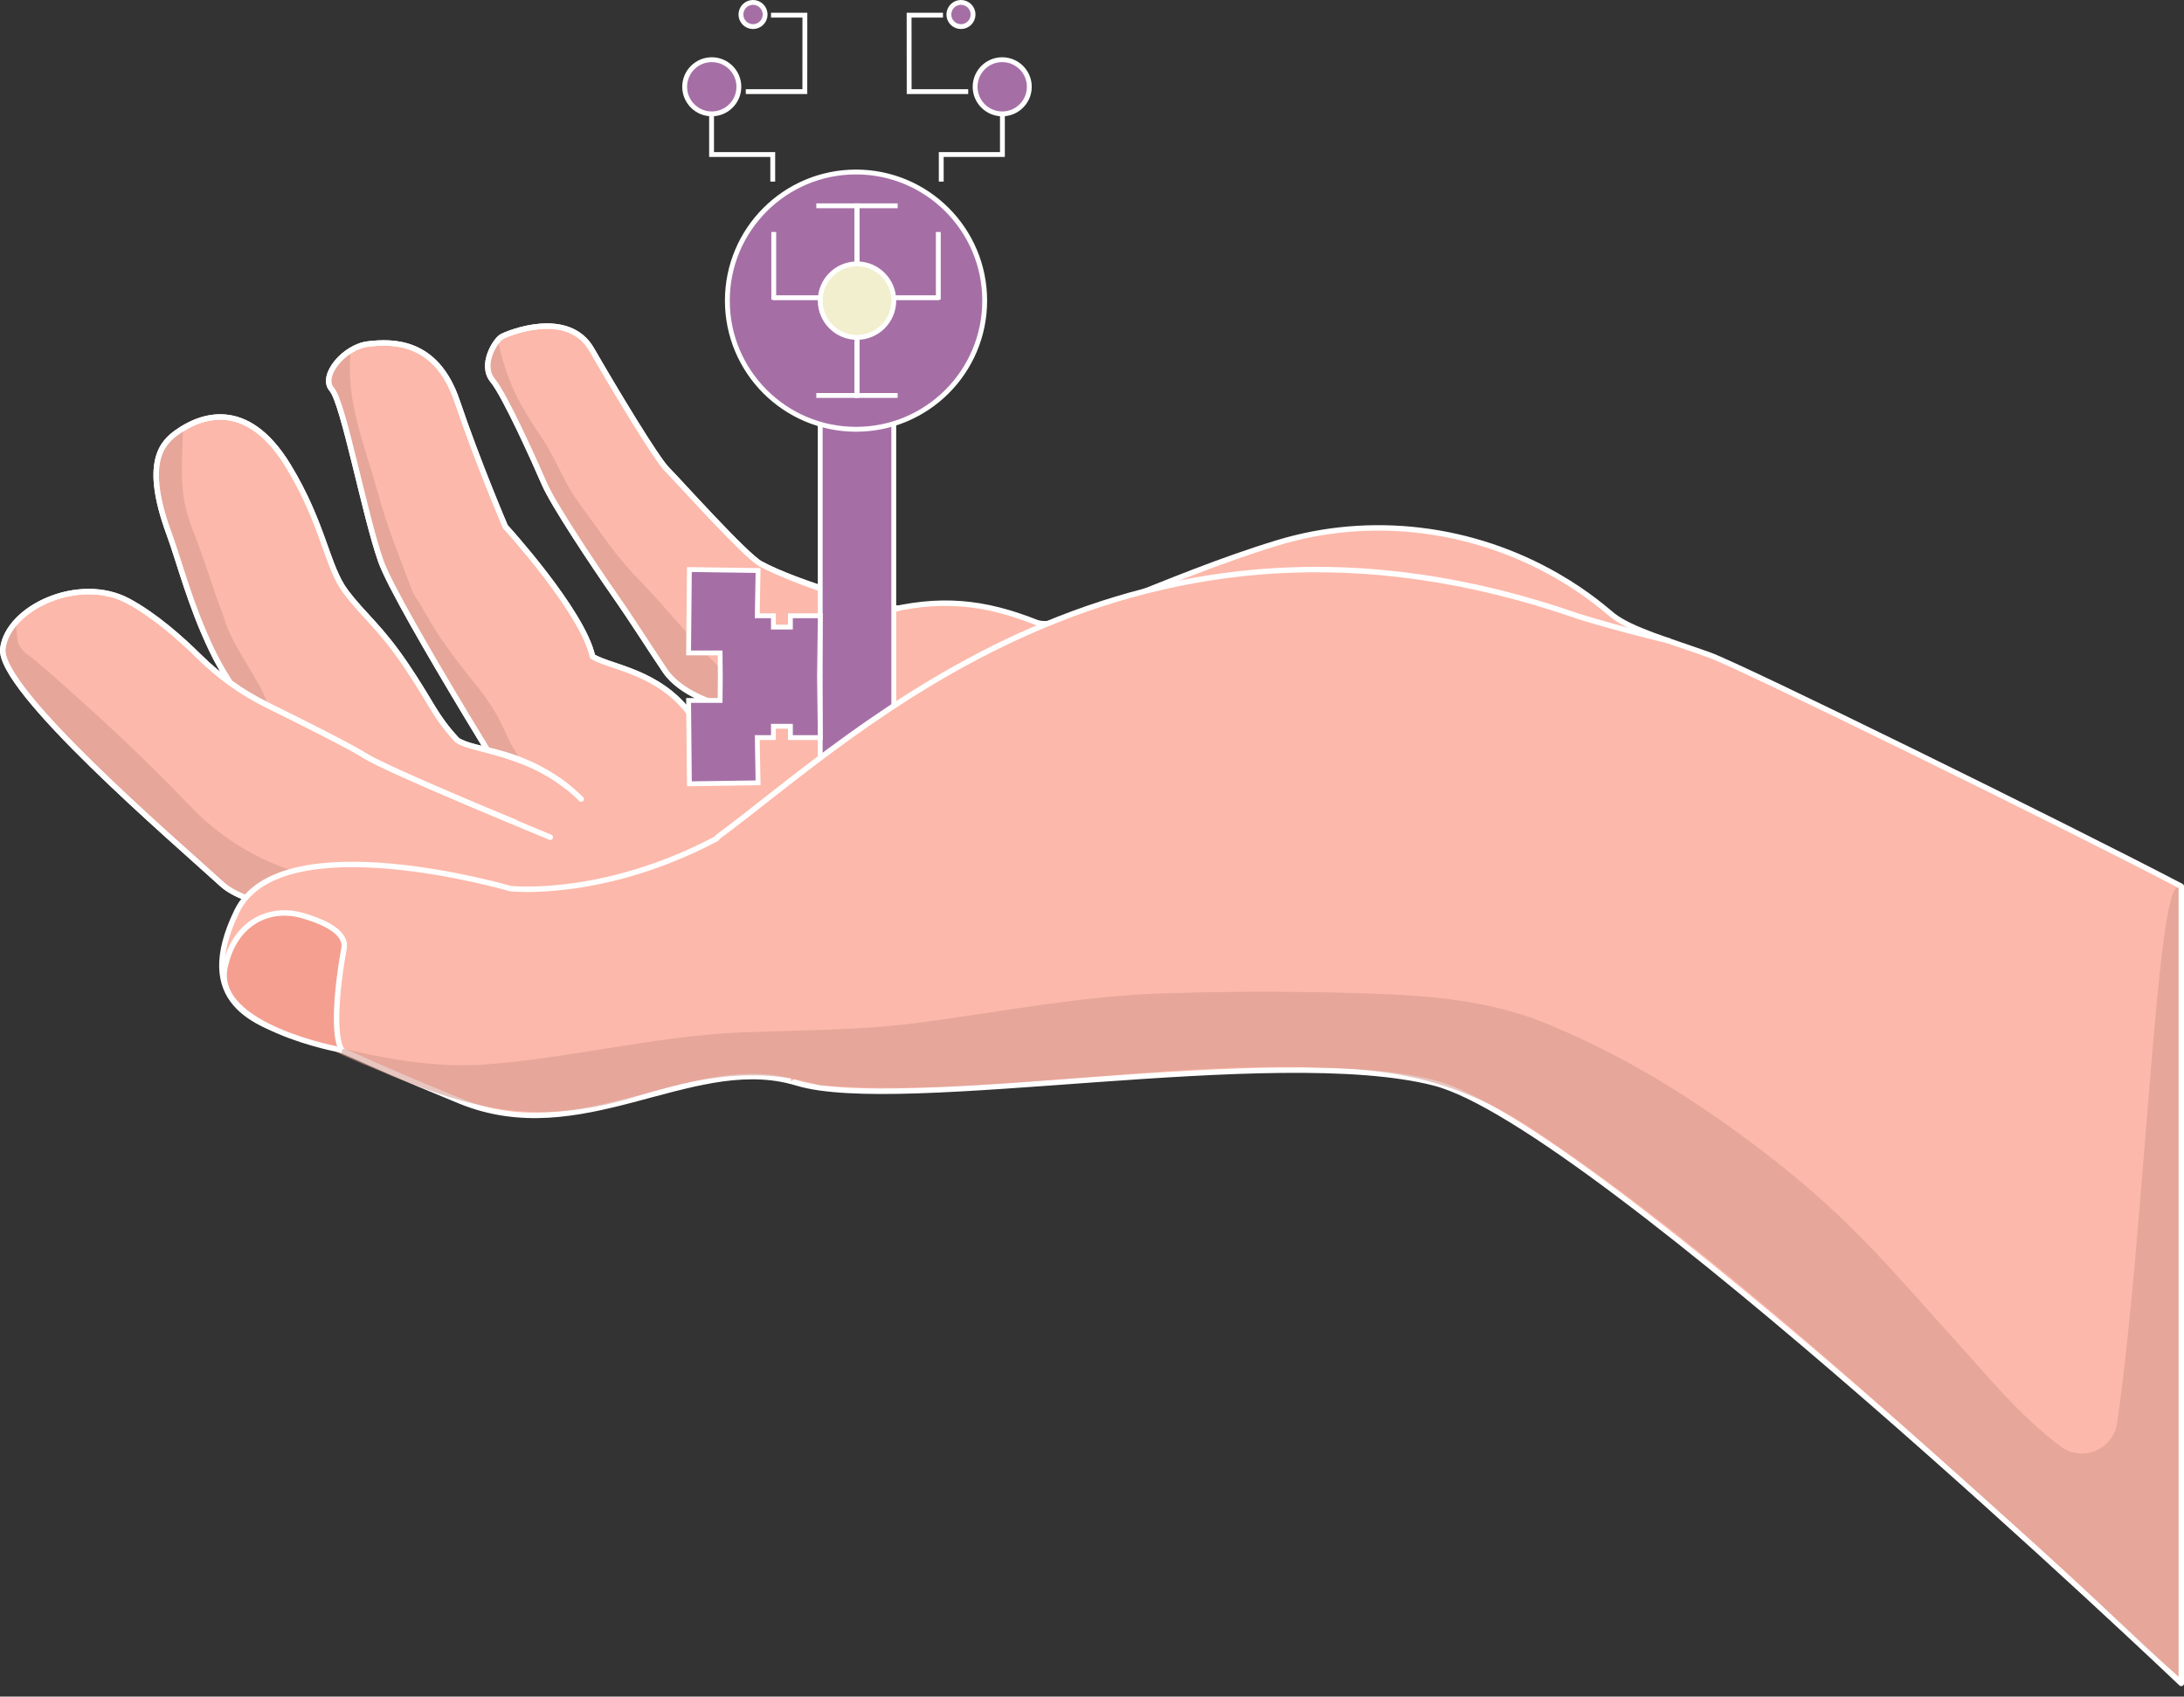 <?xml version="1.0" encoding="UTF-8"?><svg id="Layer_2" xmlns="http://www.w3.org/2000/svg" viewBox="0 0 2403.64 1867.66"><rect x="0" y="0" width="2403.64" height="1867.66" fill="#333333" stroke="none"/><defs><style>.cls-1,.cls-2,.cls-3,.cls-4,.cls-5,.cls-6,.cls-7,.cls-8{stroke:#fff;}.cls-1,.cls-2,.cls-5{fill:none;}.cls-1,.cls-3,.cls-4,.cls-5,.cls-6,.cls-8{stroke-miterlimit:10;}.cls-1,.cls-3,.cls-6{stroke-width:5.33px;}.cls-2,.cls-4,.cls-5,.cls-7,.cls-8{stroke-width:6px;}.cls-2,.cls-7{stroke-linecap:round;stroke-linejoin:round;}.cls-3{fill:#a56fa6;}.cls-4,.cls-7{fill:#fcb8aa;}.cls-9{fill:#d3978d;opacity:.55;stroke-width:0px;}.cls-6{fill:#f2efce;}.cls-8{fill:#f49f90;}</style></defs><g id="Layer_1-2"><path class="cls-7" d="M2400.64,975.66c-130.06-68.03-483.81-241.82-519-254.5-43-15.5-86-27.5-106.47-43.5-5.74-4.48-26.37-23.48-61.13-43.51-93.38-53.84-205.31-67.97-308.4-36.49-127.85,39.04-235.53,99.13-265,87.5-57-22.5-106-28.5-172-11-138.35,84.3-517.76,233.08-411.5,311.5-1.25,49.68,36.78,183.11,54,230,11.5,28,235.62-64.18,258.95-25.47,2.35.6,4.71,1.25,7.05,1.97,114.5,35,526.5-45,701.5,0,175,45,822,661,822,661v-877.5"/><path class="cls-7" d="M788.14,774.66s-39-11-56-36-33-51-56-84-67-99-77-122-43-97-57-114,3-44,10-48,73-31,99,14,71,120,83,132,86.11,94.85,103,104c38.51,20.86,135.5,49,150.5,49"/><path class="cls-9" d="M793.64,736.66c-32-31-58-65-89-97-26-26-44-54-66-84-17-22-25.06-46.96-40-70-24-37-38-56-50-108-2,1-3.61,3.83-4,5-2,6-16.5,19-2.5,36s47,91,57,114,54,89,77,122,39,59,56,84,56,36,56,36l31.47-15.89c-.32-.37-.65-.73-.97-1.11-8-8-17-14-25-21Z"/><path class="cls-2" d="M788.14,774.66s-39-11-56-36-33-51-56-84-67-99-77-122-43-97-57-114,3-44,10-48,73-31,99,14,71,120,83,132,86.11,94.85,103,104c38.51,20.86,128.5,50,150.5,49"/><path class="cls-7" d="M593.14,917.66s-156-249-174-300-41-174-54-189,14-47,40-50,75-5,98,63c23,68,53,138,53,138,0,0,85,93,96,143,19,12,73,16,108,64"/><path class="cls-9" d="M554.64,802.66c-8-18-19-34-31-49-22-27-41-52-58-83-3-6-8-12-11-18-14-37-29-73-39-111-14.65-52.73-35.95-101.65-29.5-156.06-17.98,10.96-30.76,31.8-21,43.06,13,15,36,138,54,189s174,300,174,300l30.75-24.12c-27.58-27.01-53.91-53.94-69.25-90.88Z"/><path class="cls-5" d="M593.14,917.66s-156-249-174-300-41-174-54-189,14-47,40-50,75-5,98,63c23,68,53,138,53,138,0,0,85,93,96,143,19,12,73,16,108,64"/><path class="cls-7" d="M562.14,978.66s-246.45-91.02-329-263c-24-50-35.28-96.07-47-128-29-79-7.42-100.37,9-112,24-17,75.66-39.04,122,37,39,64,42.64,111.13,63.32,138.56,20.68,27.44,37.68,38.44,66.68,81.44s31,55,56,82c19,13,84.5,13,136.5,65"/><path class="cls-9" d="M528.64,936.66c-25-10-45-26-69-41-12-8-24-13-36-20-9-5-17-10-25-15-2-2-6-2-8-4-23-11-43-27-62-45-8-7-16-12-23-19-10-9-12-23-18-34-12-22-25-41-35-62-3-6-5-13-7-19-11-29-20-59-31-88-3-6-5-13-7-19-10.83-32.49-7-65.79-6.15-99.17-2.28,1.39-4.41,2.79-6.35,4.17-16.42,11.63-38,33-9,112,11.72,31.93,23,78,47,128,82.55,171.98,329,263,329,263l12.48-22.19c-15.27-6.66-30.56-13.3-45.98-19.81Z"/><rect class="cls-3" x="902.7" y="292.6" width="80.96" height="638.07" rx="32.84" ry="32.84" transform="translate(1886.36 1223.26) rotate(180)"/><polygon class="cls-3" points="758.72 862.83 834.32 861.77 833.43 811.97 851.22 811.97 851.22 799.52 869.89 799.52 869.89 811.97 902.8 811.97 901.93 744.91 902.8 677.84 869.89 677.84 869.89 690.29 851.22 690.29 851.22 677.84 833.43 677.84 834.32 628.03 758.72 626.97 757.83 718.75 792.52 718.75 792.76 744.91 792.52 771.06 757.83 771.06 758.72 862.83"/><circle class="cls-3" cx="942.11" cy="330.95" r="141.61"/><path class="cls-6" d="M943.18,371.42c22.32,0,40.48-18.16,40.48-40.48,0-22.32-18.16-40.48-40.48-40.48s-40.48,18.16-40.48,40.48c0,22.32,18.16,40.48,40.48,40.48Z"/><line class="cls-1" x1="982.59" y1="327.75" x2="1033.72" y2="327.75"/><line class="cls-1" x1="1032.66" y1="329.88" x2="1032.66" y2="255.36"/><line class="cls-1" x1="901.64" y1="327.75" x2="850.51" y2="327.75"/><line class="cls-1" x1="851.57" y1="329.88" x2="851.57" y2="255.36"/><polyline class="cls-1" points="943.18 290.47 943.18 226.55 898.41 226.55"/><polyline class="cls-1" points="943.15 290.47 943.15 226.55 987.92 226.55"/><polyline class="cls-1" points="943.18 371.42 943.18 435.34 898.41 435.34"/><polyline class="cls-1" points="943.15 371.42 943.15 435.34 987.92 435.34"/><path class="cls-3" d="M828.76,29.29c7.34,0,13.32-5.97,13.32-13.32,0-7.34-5.97-13.32-13.32-13.32s-13.32,5.97-13.32,13.32c0,7.34,5.97,13.32,13.32,13.32Z"/><path class="cls-3" d="M783.35,125.36c-16.45,0-29.83-13.38-29.83-29.83,0-16.45,13.38-29.83,29.83-29.83s29.83,13.38,29.83,29.83c0,16.45-13.38,29.83-29.83,29.83Z"/><polyline class="cls-1" points="850.46 199.92 850.46 170.1 783.13 170.1 783.13 125.36"/><polyline class="cls-1" points="820.79 100.86 885.77 100.86 885.83 16.71 848.55 16.71"/><path class="cls-3" d="M1057.6,29.29c-7.34,0-13.32-5.97-13.32-13.32,0-7.34,5.97-13.32,13.32-13.32s13.32,5.97,13.32,13.32c0,7.34-5.97,13.32-13.32,13.32Z"/><path class="cls-3" d="M1103.01,125.36c16.45,0,29.83-13.38,29.83-29.83s-13.38-29.83-29.83-29.83-29.83,13.38-29.83,29.83,13.38,29.83,29.83,29.83Z"/><polyline class="cls-1" points="1035.9 199.92 1035.9 170.1 1103.23 170.1 1103.23 125.36"/><polyline class="cls-1" points="1065.57 100.86 1000.59 100.86 1000.53 16.71 1037.81 16.71"/><path class="cls-5" d="M562.14,978.66s-246.45-91.02-329-263c-24-50-35.28-96.07-47-128-29-79-7.42-100.37,9-112,24-17,75.66-39.04,122,37,39,64,42.64,111.13,63.32,138.56,20.68,27.44,37.68,38.44,66.68,81.44s31,55,56,82c19,13,66,8,122,52"/><path class="cls-7" d="M539.14,1017.66s-242.89,3.19-294.94-44.41C192.14,925.66-2.86,758.66,3.14,713.66s84-81,138-52c29.01,15.58,57.74,40.98,78.11,61.14,21.86,21.64,47.04,39.63,74.62,53.25,39.37,19.44,92.16,45.94,107.27,55.61,25,16,204.5,90,204.5,90"/><path class="cls-9" d="M494.64,993.66c-36-12-74-15-112-21-68-9-128-37-175-87-47-49-93-92-144-137-3-3-7-6-10-9-6.87-4.91-10-9-19-16-6.54-4.42-10-7-15-16-.93-7.72-1.66-15.35-2.12-22.91-7.82,8.71-13,18.57-14.38,28.91-6,45,189,212,241.06,259.59,52.06,47.59,294.94,44.41,294.94,44.41l5.66-21.86c-16.61.53-33.76,2.17-50.16-2.14Z"/><path class="cls-5" d="M539.14,1017.66s-242.89,3.19-294.94-44.41C192.14,925.66-2.86,758.66,3.14,713.66s84-81,138-52c29.01,15.58,57.74,40.98,78.11,61.14,21.86,21.64,47.04,39.63,74.62,53.25,39.37,19.44,92.16,45.94,107.27,55.61,25,16,167,74,167,74"/><path class="cls-4" d="M870.08,1190.2c-112.42-28.58-231.21,75.84-363.45,21.97-135-55-117-54-172-69s-122-41-74-140,301-25,301-25c0,0,101.5,11.5,227-55l1.29-1.79c151.71-111.71,455.71-414.71,947.71-242.71,45,14,100,27,100,27"/><path class="cls-4" d="M335.64,1140.66c-3.16-.45-6.31-.09-9.29.17,2.78.81,5.55,1.58,8.29,2.33,1.6.44,3.13.86,4.61,1.27-1.74-1.05-2.68-2.84-3.61-3.77Z"/><path class="cls-9" d="M2397.64,977.66c-24-13-37.76,386.46-67.63,588.96-4.32,29.32-38.35,43.41-62.13,25.71-44.01-32.75-82.02-79.22-104.25-103.67-79.48-87.42-121.42-141.76-215.15-214.76-77.33-60.19-161.78-113.63-253.13-149.68-59.04-22.94-122.73-28.4-185.65-30.45-71.8-2.32-143.88-2.89-215.65-.56-99.6,1.45-196.34,21.81-294.69,34.17-54.36,6.2-110,6.59-164.76,8.56-100.7,1.29-198.35,27.96-298.32,35.67-55.56,4.63-114.49-6.38-166.87-19.18-7.38-1.55-11.55-2.72-10.51-.91,8.58,6.63,37.38,18.58,51.68,24.36,103.59,44.04,177.3,65.97,291.05,30.77,64.6-19.99,130.67-33.47,200-12,180.41,13.99,372.2-27,555.03-19.11,94.98,1.68,164.54,21.44,244.3,76.97,185.61,125.65,372.35,298.2,536.66,445.14,77.06,69.3,133,127,160,147"/><path class="cls-8" d="M376.2,1155.99s-142.56-25.32-128.56-91.32c10.73-50.57,50.17-66.82,84.99-56.86,34.83,9.96,48.62,22.84,45.94,36.58s-15.43,89.7-2.38,111.6Z"/></g></svg>